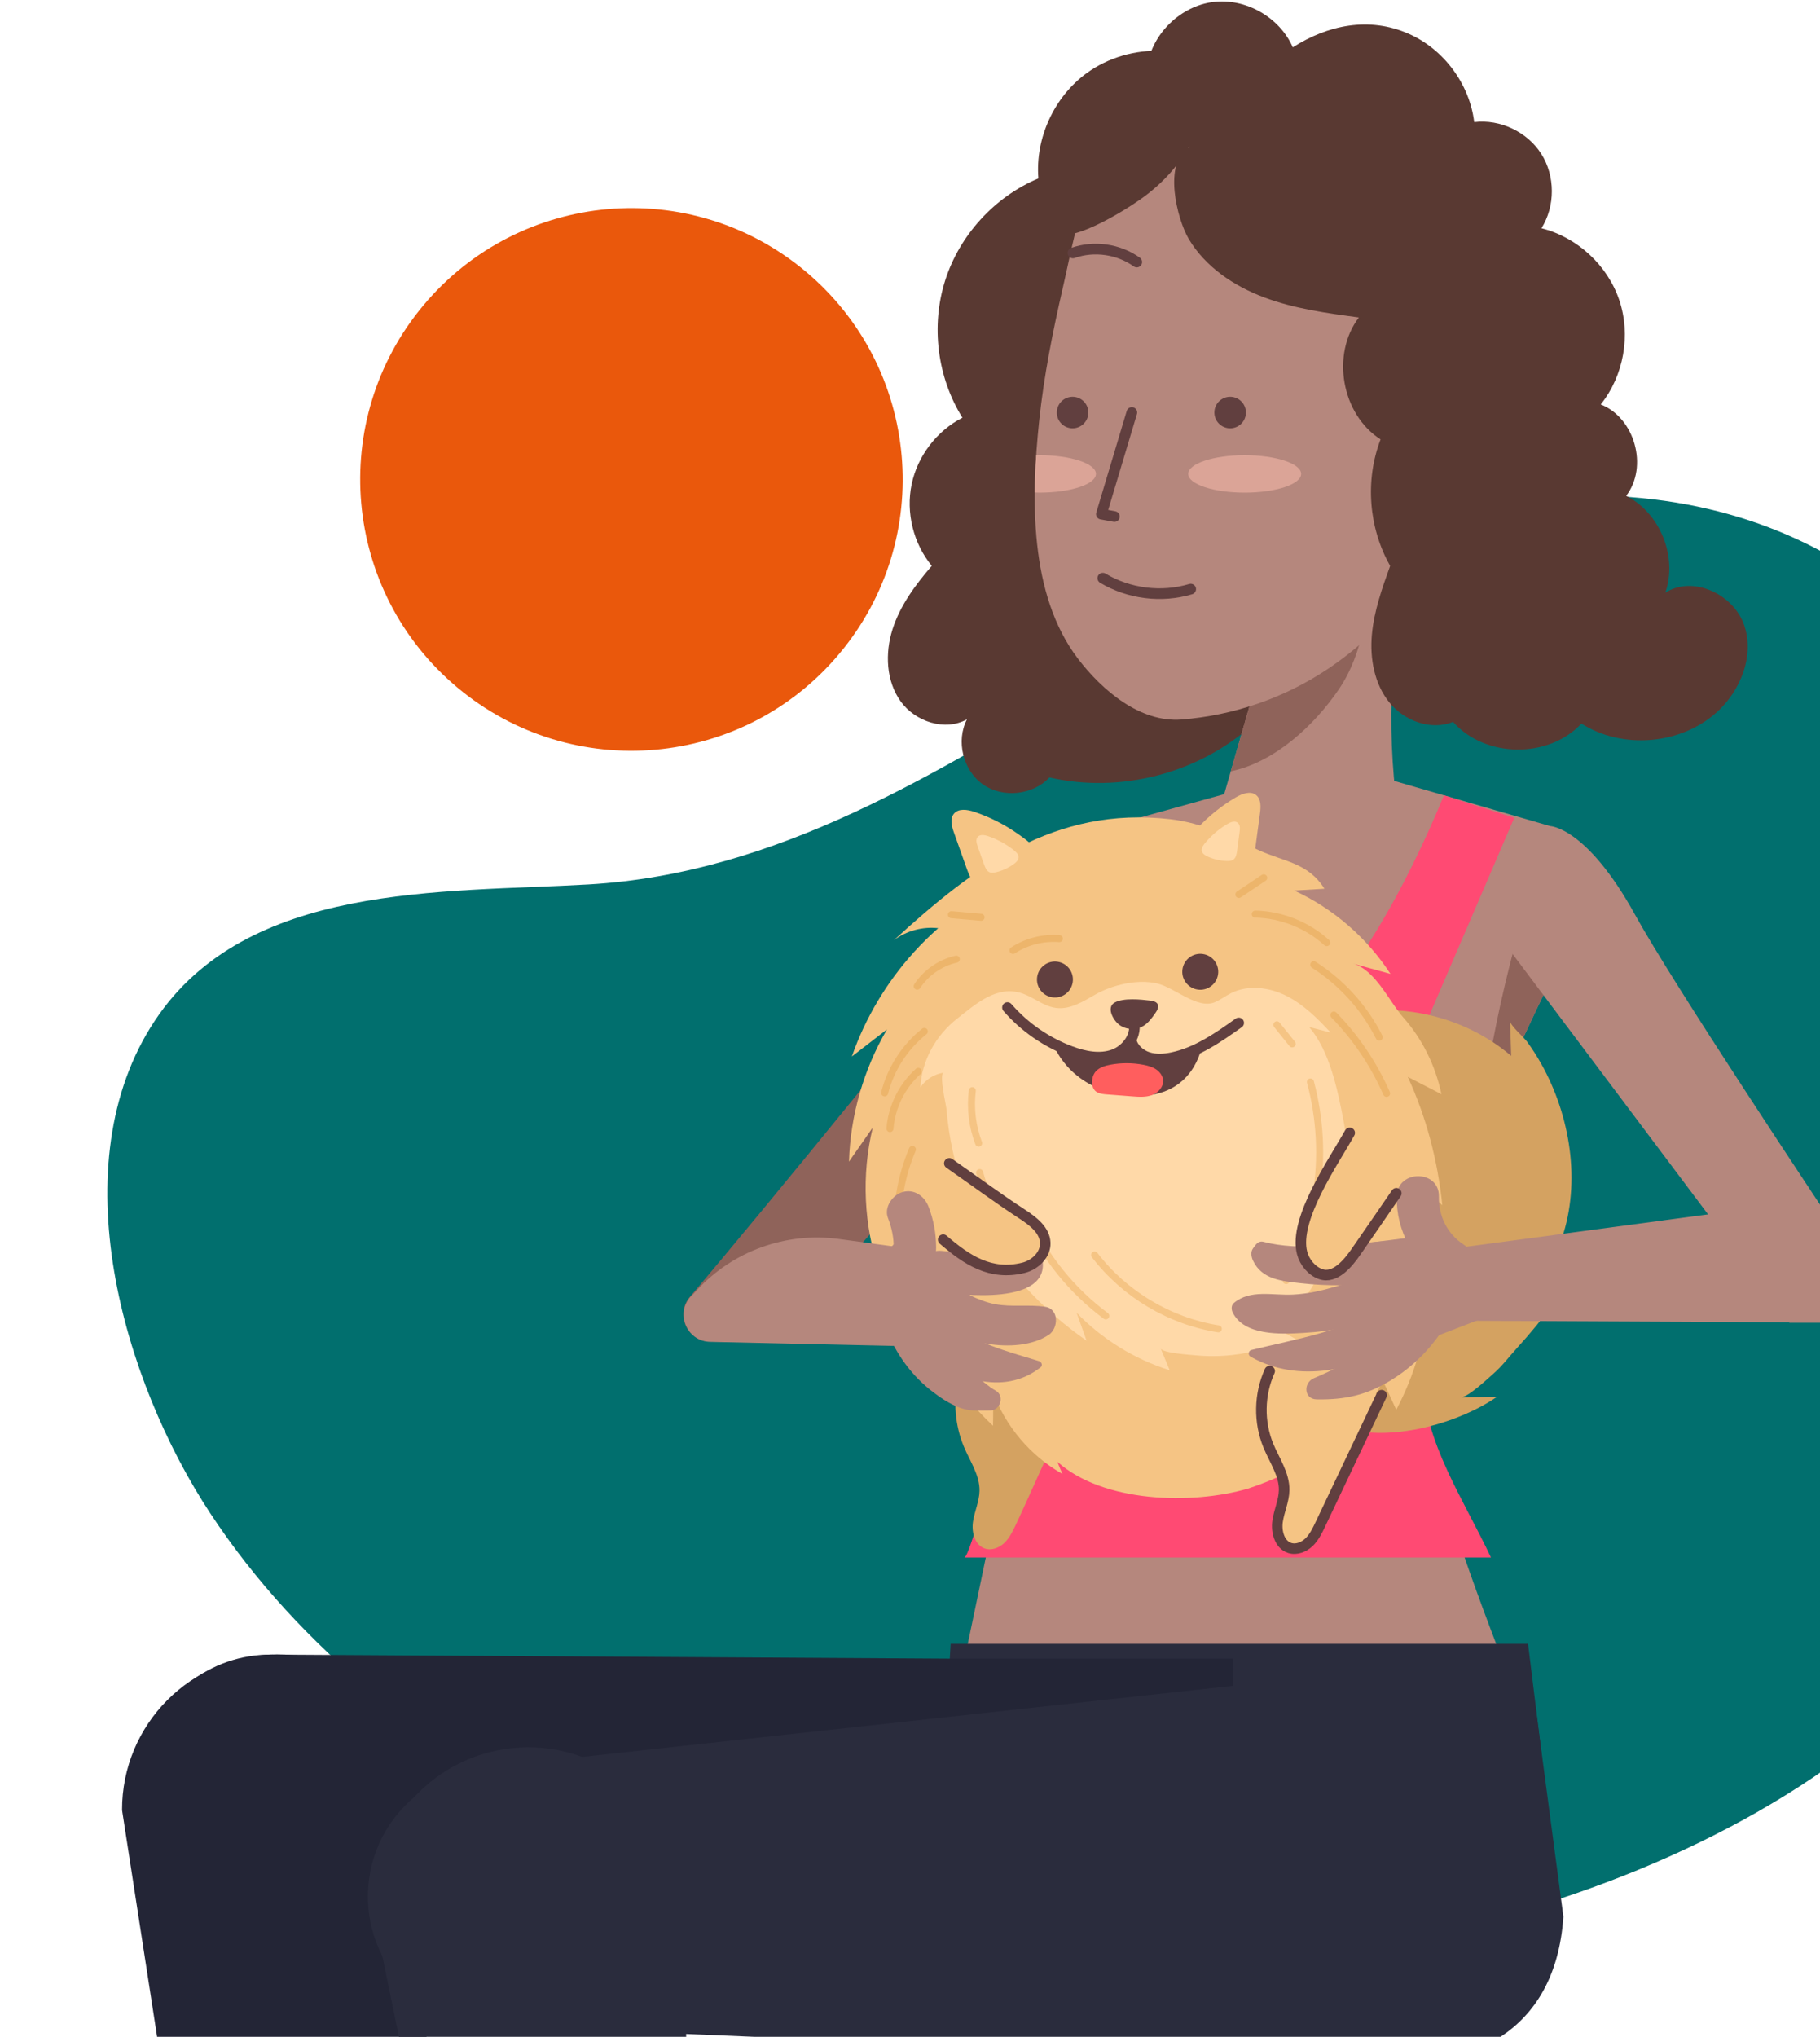 <svg width="337" height="377" viewBox="0 0 337 377" fill="none" xmlns="http://www.w3.org/2000/svg">
<path d="M69.364 313.567C57.548 303.799 47.19 292.634 38.935 280.104C22.864 255.706 10.986 215.574 28.688 188.892C45.694 163.262 81.819 165.272 108.978 163.701C179.053 159.646 226.803 89.345 297.499 91.769C391.608 94.998 410.501 219.603 374.785 287.287C346.366 341.148 267.571 364.766 210.313 363.667C162.943 362.758 108.258 345.719 69.364 313.567Z" fill="#016F6E"/>
<path d="M155.432 120.977C173.237 99.708 170.428 68.033 149.159 50.228C127.89 32.424 96.215 35.232 78.411 56.501C60.606 77.77 63.414 109.445 84.683 127.25C105.952 145.054 137.628 142.246 155.432 120.977Z" fill="#EA580C"/>
<path d="M203.492 153.598C203.492 153.598 196.767 152.933 185.958 168.052C177.576 179.779 140.714 224.814 127.736 240.047C125.132 243.102 126.994 247.82 130.982 248.287L143.053 248.528L204.251 180.492C204.251 180.492 214.291 155.371 203.492 153.598Z" fill="#8F635A"/>
<path d="M191.741 232.322C192.346 237.324 192.129 242.391 191.098 247.324L177.682 311.519H279.863C273.538 295.544 264.107 270.067 263.353 258.438C262.037 238.146 272.357 211.741 287.435 180.748L287.016 152.897L256.652 144.102L236.34 144.312L203.883 153.316L191.308 189.244C188.973 195.915 188.199 203.038 189.05 210.057L191.741 232.322Z" fill="#B5877D"/>
<path d="M273.805 211.179C277.598 201.621 282.222 191.468 287.436 180.748L287.026 153.482C280.68 172.271 275.641 191.489 273.805 211.179Z" fill="#8F635A"/>
<path d="M261.616 195.021L280.39 151.36L267.37 147.206C252.282 183.764 232.507 205.201 212.935 203.098C192.633 200.915 200.273 180.394 200.273 180.394L210.381 151.511L203.88 153.316L191.305 189.244C188.971 195.918 188.197 203.038 189.045 210.057L190.525 222.27L191.741 232.325C191.893 233.575 191.992 234.831 192.043 236.093C192.486 247.521 187.997 258.402 184.609 269.127C184.154 270.57 179.542 288.28 178.559 288.28H276.075C270.943 277.413 263.681 266.826 263.517 255.47C263.319 241.869 267.003 229.376 271.666 216.764C255.946 215.008 261.616 195.021 261.616 195.021Z" fill="#FF4A73"/>
<path d="M287.016 152.897C287.016 152.897 293.772 153.02 302.747 169.296C309.706 181.919 335.236 220.393 346.351 237.033C348.582 240.372 346.183 244.839 342.168 244.839H331.338L279.513 175.823C279.513 175.823 276.087 153.4 287.016 152.897Z" fill="#B5877D"/>
<path d="M201.198 13.548C195.172 17.948 191.671 25.586 192.274 33.024C184.156 36.433 177.672 43.527 175.007 51.919C172.343 60.311 173.545 69.848 178.207 77.315C173.444 79.751 169.883 84.422 168.798 89.663C167.714 94.904 169.126 100.604 172.533 104.732C169.502 108.245 166.668 112.066 165.261 116.488C163.854 120.909 164.066 126.053 166.772 129.822C169.48 133.59 175 135.407 179.048 133.135C176.976 137.137 178.304 142.577 181.988 145.175C185.672 147.772 191.24 147.196 194.314 143.9C207.398 146.909 221.845 143.182 231.839 134.219C244.282 123.058 248.975 105.563 250.197 88.894C251.257 74.442 250.137 59.706 245.578 45.951C242.853 37.725 238.868 29.887 233.634 22.969C228.917 16.733 223.515 9.763 215.185 9.411C210.241 9.199 205.205 10.626 201.198 13.548Z" fill="#593932"/>
<path d="M260.543 105.835C257.189 121.155 256.717 137.098 259.158 152.589C249.489 160.349 235.319 161.46 223.922 156.574C227.849 142.924 231.774 129.275 235.702 115.625C237.706 108.659 246.501 105.38 253.568 103.77C254.881 103.472 256.262 103.274 257.565 103.616C258.869 103.956 260.832 104.52 260.543 105.835Z" fill="#B5877D"/>
<path d="M247.853 127.663C252.616 120.695 253.387 111.992 253.818 103.72C253.734 103.739 253.65 103.751 253.568 103.77C246.501 105.38 237.704 108.659 235.702 115.625C233.099 124.67 230.497 133.715 227.895 142.76C236.046 141.083 243.349 134.25 247.853 127.663Z" fill="#8F635A"/>
<path d="M245.79 123.865C251.079 120.333 255.874 115.945 259.799 110.939C263.866 105.751 266.104 99.73 267.911 93.388C273.718 73.026 273.923 45.327 257.368 29.672C247.539 20.379 228.548 14.681 215.73 20.051C201.415 26.049 199.849 40.004 196.765 53.413C194.914 61.46 193.298 69.575 192.43 77.794C190.927 92.034 190.5 110.021 199.62 121.943C204.109 127.812 211.123 133.771 218.761 133.18C228.365 132.438 237.781 129.212 245.79 123.865Z" fill="#B5877D"/>
<path d="M240.926 87.716C240.926 89.632 236.244 91.183 230.471 91.183C224.698 91.183 220.017 89.632 220.017 87.716C220.017 85.801 224.698 84.249 230.471 84.249C236.244 84.249 240.926 85.801 240.926 87.716Z" fill="#DBA497"/>
<path d="M192.476 84.247C192.269 84.247 192.076 84.263 191.874 84.266C191.725 86.523 191.626 88.827 191.609 91.152C191.9 91.159 192.18 91.181 192.476 91.181C198.249 91.181 202.931 89.629 202.931 87.714C202.931 85.801 198.249 84.247 192.476 84.247Z" fill="#DBA497"/>
<path d="M230.7 76.358C230.7 77.97 229.394 79.276 227.779 79.276C226.167 79.276 224.859 77.97 224.859 76.358C224.859 74.746 226.165 73.438 227.779 73.438C229.394 73.438 230.7 74.746 230.7 76.358Z" fill="#613F3F"/>
<path d="M201.524 76.358C201.524 77.97 200.218 79.276 198.606 79.276C196.994 79.276 195.686 77.97 195.686 76.358C195.686 74.746 196.991 73.438 198.606 73.438C200.215 73.438 201.524 74.746 201.524 76.358Z" fill="#613F3F"/>
<path d="M209.576 76.351C207.697 82.62 205.817 88.89 203.938 95.159C204.74 95.308 205.545 95.458 206.347 95.607" stroke="#613F3F" stroke-width="1.975" stroke-miterlimit="10" stroke-linecap="round" stroke-linejoin="round"/>
<path d="M198.668 46.818C202.569 45.437 207.128 46.088 210.489 48.502" stroke="#613F3F" stroke-width="1.975" stroke-miterlimit="10" stroke-linecap="round" stroke-linejoin="round"/>
<path d="M204.2 107.014C209.027 109.91 215.086 110.664 220.476 109.042" stroke="#613F3F" stroke-width="1.975" stroke-miterlimit="10" stroke-linecap="round" stroke-linejoin="round"/>
<path d="M211.265 36.828C216.31 33.253 220.486 28.219 222.213 22.282C222.628 20.858 222.871 19.215 222.057 17.974C220.989 16.348 218.681 16.199 216.751 16.435C210.32 17.23 204.229 20.521 200.039 25.465C197.471 28.499 191.413 38.356 194.244 42.493C196.849 46.295 208.571 38.737 211.265 36.828Z" fill="#593932"/>
<path d="M220.011 27.056C220.095 27.109 220.18 27.162 220.264 27.215C215.264 29.983 217.932 40.561 220.117 44.237C223.18 49.391 228.451 52.933 234.063 55.039C239.675 57.145 245.674 57.959 251.614 58.759C246.431 65.597 248.407 76.695 255.63 81.326C252.739 88.875 253.409 97.706 257.406 104.732C255.917 108.886 254.416 113.097 254.025 117.492C253.635 121.887 254.476 126.564 257.244 130C260.013 133.436 264.969 135.277 269.058 133.614C274.954 140.315 286.751 140.469 292.82 133.925C300.4 138.749 311.151 137.867 317.842 131.867C322.326 127.846 324.933 121.285 322.924 115.608C320.914 109.931 313.421 106.455 308.352 109.71C310.674 103.064 307.395 94.945 301.109 91.774C305.239 86.393 302.713 77.329 296.398 74.857C300.67 69.542 302.01 62.012 299.834 55.55C297.658 49.088 292.037 43.9 285.423 42.25C287.996 38.156 287.987 32.581 285.399 28.494C282.811 24.408 277.773 22.017 272.971 22.598C272.116 15.562 267.35 9.132 260.868 6.264C253.507 3.007 245.824 4.645 239.383 8.765C236.964 3.197 230.644 -0.398 224.62 0.368C218.597 1.135 213.38 6.199 212.431 12.197C211.445 18.459 214.937 23.841 220.011 27.056Z" fill="#593932"/>
<path d="M287.927 240.929C288.862 239.654 289.768 238.36 290.645 237.045C288.662 238.31 286.293 238.963 283.941 238.888C286.291 238.953 288.589 230.995 289.187 229.248C292.777 218.74 290.736 206.433 285.368 196.882C284.57 195.462 283.688 194.089 282.727 192.773C282.202 192.055 279.638 189.776 279.614 189.012C279.682 191.154 279.749 193.296 279.816 195.438C271.916 188.704 260.967 185.697 250.734 187.449C252.146 188.526 253.558 189.605 254.973 190.682C247.71 195.846 241.629 202.657 237.321 210.456C239.046 209.912 240.778 209.276 242.528 208.866C242.925 211.102 240.74 214.172 240.101 216.307C239.073 219.743 238.299 223.253 237.783 226.802C236.779 233.715 236.752 240.77 237.728 247.685C237.834 251.213 238.4 254.752 240.176 257.771C247.31 269.895 267.82 265.036 277.173 258.554C274.973 258.576 272.776 258.598 270.576 258.619C271.909 258.559 275.518 255.145 276.571 254.222C278.161 252.829 279.414 251.14 280.853 249.562C283.361 246.813 285.722 243.931 287.927 240.929Z" fill="#D4A261"/>
<path d="M188.072 282.266C191.24 275.589 194.066 268.57 197.64 262.103C200.107 257.641 201.369 252.755 197.211 248.608C194.148 245.553 189.197 244.741 185.159 246.29C176.66 249.548 175.304 260.111 178.453 267.72C179.576 270.433 181.422 273.009 181.369 275.943C181.335 277.907 180.436 279.753 180.157 281.697C179.875 283.641 180.518 286.024 182.385 286.634C183.633 287.041 185.033 286.485 185.98 285.574C186.927 284.665 187.51 283.451 188.072 282.266Z" fill="#D4A261"/>
<path d="M267.068 223.075C266.218 214.89 264.119 206.784 260.669 199.325C262.748 200.397 264.828 201.469 266.909 202.541C265.777 197.236 263.399 192.361 259.833 188.318C257.195 185.328 254.667 179.49 250.482 178.338C252.812 178.979 255.142 179.62 257.469 180.264C253.135 173.582 246.877 168.166 239.646 164.829C241.509 164.72 243.374 164.612 245.236 164.501C242.273 159.706 237.7 159.465 233.167 157.405C227.652 154.899 222.843 152.323 216.677 151.625C195.281 149.194 180.432 160.383 165.519 174.016C167.842 172.279 170.842 171.467 173.724 171.799C172.124 173.206 170.606 174.707 169.177 176.288C164.136 181.866 160.209 188.453 157.734 195.554C159.903 193.882 162.069 192.21 164.238 190.537C159.908 197.942 157.467 206.44 157.202 215.013C158.667 212.914 160.129 210.818 161.594 208.722C159.488 217.507 159.929 226.889 162.847 235.438C163.271 234.016 163.695 232.595 164.119 231.173C165.368 235.112 166.616 239.054 167.861 242.994C168.459 241.483 169.056 239.972 169.654 238.464C171.572 248.15 176.625 257.193 183.87 263.901C183.916 261.79 183.908 259.711 183.834 257.595C186.147 263.985 190.814 269.493 196.736 272.823C196.409 272.071 196.071 271.329 195.787 270.563C204.256 278.153 220.677 278.55 231.04 275.546C241.343 272.218 251.354 265.57 256.048 255.54C256.876 257.342 257.708 259.142 258.537 260.944C265.331 248.128 266.449 233.154 262.753 219.222C264.223 220.47 265.637 221.786 267.068 223.075Z" fill="#F5C484"/>
<path d="M196.153 173.731C193.158 173.488 190.088 174.266 187.573 175.91" stroke="#EDB56B" stroke-width="1.3" stroke-miterlimit="10" stroke-linecap="round"/>
<path d="M181.663 169.78C179.829 169.621 177.998 169.462 176.165 169.301" stroke="#EDB56B" stroke-width="1.3" stroke-miterlimit="10" stroke-linecap="round"/>
<path d="M177.068 177.531C174.133 178.187 171.48 180.02 169.83 182.533" stroke="#EDB56B" stroke-width="1.3" stroke-miterlimit="10" stroke-linecap="round"/>
<path d="M171.153 190.911C167.555 193.771 164.929 197.833 163.804 202.288" stroke="#EDB56B" stroke-width="1.3" stroke-miterlimit="10" stroke-linecap="round"/>
<path d="M170.034 198.306C167.02 200.992 165.1 204.874 164.791 208.902" stroke="#EDB56B" stroke-width="1.3" stroke-miterlimit="10" stroke-linecap="round"/>
<path d="M229.394 165.551C230.929 164.527 232.461 163.503 233.996 162.479" stroke="#EDB56B" stroke-width="1.3" stroke-miterlimit="10" stroke-linecap="round"/>
<path d="M232.427 169.19C237.28 169.296 242.075 171.206 245.667 174.474" stroke="#EDB56B" stroke-width="1.3" stroke-miterlimit="10" stroke-linecap="round"/>
<path d="M243.258 178.56C248.407 181.834 252.643 186.523 255.378 191.978" stroke="#EDB56B" stroke-width="1.3" stroke-miterlimit="10" stroke-linecap="round"/>
<path d="M246.983 187.873C251.074 192.07 254.402 197.012 256.748 202.382" stroke="#EDB56B" stroke-width="1.3" stroke-miterlimit="10" stroke-linecap="round"/>
<path d="M168.946 212.76C166.804 217.827 165.857 223.395 166.208 228.886" stroke="#EDB56B" stroke-width="1.3" stroke-miterlimit="10" stroke-linecap="round"/>
<path d="M168.51 224.034C168.401 226.713 168.293 229.392 168.184 232.072" stroke="#EDB56B" stroke-width="1.3" stroke-miterlimit="10" stroke-linecap="round"/>
<path d="M193.744 186.053C192.25 185.425 190.864 184.422 189.32 183.883C184.597 182.237 180.624 185.882 177.203 188.562C173.326 191.6 170.661 196.298 170.43 201.255C171.401 199.797 173.02 198.785 174.757 198.551C173.801 198.679 175.196 204.563 175.263 205.368C175.473 207.905 175.846 210.428 176.383 212.914C177.412 217.68 178.897 223.084 181.501 227.258C186.544 235.334 193.336 242.726 201.201 248.16C200.584 246.435 199.967 244.712 199.353 242.987C204.092 247.89 210.075 251.586 216.583 253.629C216.029 252.282 215.475 250.935 214.92 249.591C215.275 250.451 220.373 250.764 221.269 250.853C223.549 251.075 225.847 251.061 228.124 250.813C232.189 250.372 236.261 249.083 240.164 247.984C238.873 247.271 237.581 246.557 236.287 245.844C242.889 240.56 247.026 232.318 247.32 223.865C247.973 225.157 248.626 226.446 249.277 227.737C250.229 220.909 250.024 213.926 248.723 207.158C247.65 201.585 246.157 194.455 242.408 190.099C243.733 190.439 245.06 190.778 246.386 191.121C243.974 188.523 241.415 185.957 238.254 184.352C235.092 182.748 231.191 182.225 228.011 183.793C226.989 184.297 226.074 184.996 225.035 185.463C221.763 186.94 217.559 182.791 214.229 182.022C210.595 181.182 205.972 182.283 202.801 184.09C200.543 185.376 198.146 186.892 195.568 186.569C194.934 186.487 194.329 186.299 193.744 186.053Z" fill="#FFD9A8"/>
<path d="M180.034 201.881C179.629 205.148 180.039 208.514 181.212 211.591" stroke="#F5C484" stroke-width="1.3" stroke-miterlimit="10" stroke-linecap="round"/>
<path d="M181.395 217.042C182.959 222.663 185.542 227.997 188.98 232.708" stroke="#F5C484" stroke-width="1.3" stroke-miterlimit="10" stroke-linecap="round"/>
<path d="M190.103 225.335C193.327 232.525 198.423 238.869 204.75 243.565" stroke="#F5C484" stroke-width="1.3" stroke-miterlimit="10" stroke-linecap="round"/>
<path d="M202.685 232.301C208.215 239.539 216.592 244.536 225.587 245.96" stroke="#F5C484" stroke-width="1.3" stroke-miterlimit="10" stroke-linecap="round"/>
<path d="M242.641 200.269C244.477 207.095 244.841 214.314 243.699 221.289" stroke="#F5C484" stroke-width="1.3" stroke-miterlimit="10" stroke-linecap="round"/>
<path d="M243.887 228.32C242.545 231.546 240.591 234.517 238.157 237.026" stroke="#F5C484" stroke-width="1.3" stroke-miterlimit="10" stroke-linecap="round"/>
<path d="M236.432 189.687C237.377 190.865 238.324 192.041 239.268 193.219" stroke="#F5C484" stroke-width="1.3" stroke-miterlimit="10" stroke-linecap="round"/>
<path d="M198.628 181.803C198.351 183.62 196.654 184.868 194.835 184.591C193.019 184.314 191.77 182.618 192.048 180.798C192.325 178.982 194.021 177.734 195.84 178.011C197.657 178.288 198.905 179.984 198.628 181.803Z" fill="#613F3F"/>
<path d="M225.536 180.372C225.259 182.189 223.563 183.437 221.744 183.16C219.927 182.883 218.679 181.186 218.956 179.367C219.233 177.55 220.93 176.302 222.749 176.579C224.565 176.857 225.814 178.555 225.536 180.372Z" fill="#613F3F"/>
<path d="M213.003 185.203C213.533 185.268 214.142 185.413 214.369 185.894C214.62 186.422 214.27 187.024 213.935 187.502C213.302 188.405 212.641 189.333 211.697 189.904C210.352 190.718 208.519 190.631 207.259 189.694C206.109 188.841 204.811 186.453 206.389 185.569C208.03 184.656 211.22 184.986 213.003 185.203Z" fill="#613F3F"/>
<path d="M186.542 186.482C189.693 190.111 193.768 192.932 198.273 194.607C200.803 195.547 203.642 196.12 206.181 195.207C208.721 194.291 210.704 191.448 209.863 188.882" stroke="#613F3F" stroke-width="1.95" stroke-miterlimit="10" stroke-linecap="round"/>
<path d="M209.465 192.6C209.81 194.084 211.106 195.224 212.556 195.696C214.007 196.168 215.585 196.062 217.077 195.749C221.635 194.793 225.575 192.029 229.37 189.33" stroke="#613F3F" stroke-width="1.95" stroke-miterlimit="10" stroke-linecap="round"/>
<path d="M195.259 193.778C195.259 193.778 206.822 200.081 209.656 191.429C209.656 191.429 211.819 200.705 222.527 193.665C222.527 193.665 221.093 203.081 210.395 202.826C198.618 202.549 195.259 193.778 195.259 193.778Z" fill="#613F3F"/>
<path d="M202.951 198.257C203.649 197.542 204.666 197.243 205.649 197.065C207.666 196.696 209.75 196.706 211.762 197.096C212.579 197.255 213.4 197.482 214.087 197.949C214.776 198.416 215.318 199.159 215.369 199.987C215.444 201.204 214.444 202.276 213.299 202.696C212.155 203.115 210.897 203.026 209.68 202.934C208.124 202.814 206.567 202.696 205.011 202.575C204.375 202.527 203.717 202.472 203.151 202.173C201.837 201.474 202.016 199.216 202.951 198.257Z" fill="#FF5E5E"/>
<path d="M228.83 147.584C229.997 146.9 231.556 146.319 232.604 147.17C233.536 147.929 233.461 149.35 233.302 150.54C232.984 152.916 232.664 155.29 232.346 157.665C232.187 158.851 231.946 160.173 230.968 160.858C230.293 161.33 229.416 161.381 228.594 161.359C226.125 161.296 223.669 160.73 221.421 159.701C217.501 157.909 219.566 155.603 221.727 153.282C223.802 151.054 226.202 149.126 228.83 147.584Z" fill="#F5C484"/>
<path d="M227.303 152.49C227.883 152.148 228.662 151.858 229.185 152.283C229.65 152.661 229.613 153.369 229.534 153.964C229.375 155.15 229.216 156.333 229.057 157.518C228.977 158.109 228.857 158.769 228.37 159.111C228.035 159.347 227.597 159.371 227.187 159.362C225.956 159.33 224.73 159.046 223.609 158.535C221.653 157.641 222.684 156.489 223.761 155.333C224.795 154.22 225.992 153.258 227.303 152.49Z" fill="#FFD9A8"/>
<path d="M180.393 150.259C179.111 149.83 177.465 149.582 176.615 150.632C175.858 151.567 176.224 152.943 176.627 154.075C177.429 156.333 178.231 158.59 179.031 160.848C179.431 161.973 179.94 163.219 181.038 163.689C181.795 164.012 182.662 163.882 183.465 163.691C185.869 163.12 188.154 162.06 190.141 160.59C193.609 158.029 191.112 156.195 188.517 154.372C186.028 152.617 183.284 151.225 180.393 150.259Z" fill="#F5C484"/>
<path d="M182.899 154.743C182.26 154.528 181.438 154.405 181.014 154.928C180.636 155.396 180.819 156.08 181.022 156.646C181.422 157.771 181.822 158.899 182.222 160.024C182.422 160.585 182.675 161.207 183.224 161.441C183.602 161.602 184.033 161.537 184.433 161.441C185.633 161.157 186.773 160.626 187.766 159.894C189.496 158.617 188.25 157.701 186.956 156.791C185.71 155.918 184.342 155.224 182.899 154.743Z" fill="#FFD9A8"/>
<path d="M235.102 253.783C233.141 258.096 233.052 263.224 234.864 267.602C235.986 270.315 237.832 272.89 237.779 275.825C237.745 277.789 236.847 279.634 236.567 281.579C236.285 283.523 236.928 285.906 238.796 286.516C240.044 286.923 241.444 286.367 242.391 285.456C243.335 284.545 243.918 283.331 244.482 282.145C248.263 274.177 252.045 266.209 255.826 258.243" fill="#F5C484"/>
<path d="M235.102 253.783C233.141 258.096 233.052 263.224 234.864 267.602C235.986 270.315 237.832 272.89 237.779 275.825C237.745 277.789 236.847 279.634 236.567 281.579C236.285 283.523 236.928 285.906 238.796 286.516C240.044 286.923 241.444 286.367 242.391 285.456C243.335 284.545 243.918 283.331 244.482 282.145C248.263 274.177 252.045 266.209 255.826 258.243" stroke="#613F3F" stroke-width="1.95" stroke-miterlimit="10" stroke-linecap="round"/>
<path d="M177.13 232.301L155.361 229.337C145.557 228.002 135.719 231.546 129.018 238.828L128.334 239.57C124.828 242.63 127.009 248.401 131.661 248.379L177.128 249.384L177.13 232.301Z" fill="#B5877D"/>
<path d="M161.103 234.9L165.512 230.298L180.207 234.722L177.757 255.072L160.165 245.991L161.103 234.9Z" fill="#B5877D"/>
<path d="M190.322 231.52C188.192 232.351 185.358 232.074 183.091 232.093C180.144 232.12 177.263 231.845 174.335 231.527C170.104 231.069 169.085 238.307 173.323 239.013C178.005 239.794 194.553 241.64 193.006 233.043C192.811 231.966 191.348 231.12 190.322 231.52Z" fill="#B5877D"/>
<path d="M193.524 241.878C190.423 241.42 187.334 241.977 184.219 241.387C180.915 240.76 178.287 238.903 175.164 237.857C171.776 236.72 169.695 241.182 171.856 243.538C176.511 248.615 188.279 251.01 194.201 247.071C196.001 245.873 196.138 242.264 193.524 241.878Z" fill="#B5877D"/>
<path d="M192.413 251.945C186.39 250.087 180.477 248.663 175.487 244.582C171.846 241.606 166.596 246.668 170.244 249.825C176.398 255.157 185.737 258.59 192.71 253.061C193.127 252.733 192.847 252.077 192.413 251.945Z" fill="#B5877D"/>
<path d="M184.321 257.373C183.039 256.684 181.877 255.489 180.663 254.668C179.345 253.779 178.058 252.914 176.902 251.815C174.432 249.475 172.567 246.704 171.076 243.659C168.963 239.341 162.708 243.117 164.671 247.401C166.476 251.338 169.073 254.793 172.5 257.458C174.109 258.708 175.801 259.85 177.726 260.559C179.685 261.279 181.306 261.074 183.316 261.082C185.248 261.091 186.084 258.32 184.321 257.373Z" fill="#B5877D"/>
<path d="M164.416 225.441C165.852 229.149 165.84 232.648 164.389 236.346C163.616 238.322 165.24 240.608 167.114 241.143C169.317 241.775 171.148 240.372 171.912 238.418C173.798 233.604 173.805 228.188 171.938 223.366C171.181 221.41 169.314 220.034 167.141 220.641C165.269 221.167 163.647 223.458 164.416 225.441Z" fill="#B5877D"/>
<path d="M326.953 223.347L261.425 232.113L262.678 244.425L338.087 244.779C342.74 244.801 344.92 239.03 341.414 235.97L326.953 223.347Z" fill="#B5877D"/>
<path d="M273.504 232.836L267.613 228.233L247.817 230.751L251.238 253.008L274.757 243.926L273.504 232.836Z" fill="#B5877D"/>
<path d="M232.487 230.448C232.333 230.653 232.176 230.86 232.022 231.067C231.521 231.732 231.699 232.674 232.022 233.354C233.682 236.85 237.381 237.122 240.863 237.517C245.841 238.083 250.949 238.006 255.917 237.389C260.664 236.802 260.885 229.364 255.917 229.768C249.146 230.318 240.59 231.609 233.943 229.855C233.335 229.696 232.839 229.978 232.487 230.448Z" fill="#B5877D"/>
<path d="M228.249 242.934C230.382 247.254 237.107 246.96 241.239 246.726C246.706 246.418 253.156 245.326 257.63 242.004C260.563 239.825 258.989 234.727 255.011 235.792C249.66 237.223 245.099 239.331 239.422 239.621C235.646 239.811 231.567 238.611 228.478 241.167C227.958 241.594 227.982 242.389 228.249 242.934Z" fill="#B5877D"/>
<path d="M231.546 251.104C240.386 256.157 251.402 253.651 259.652 248.343C263.647 245.774 260.006 239.433 255.91 241.939C248.34 246.569 240.172 247.808 231.707 249.88C231.143 250.017 231.054 250.822 231.546 251.104Z" fill="#B5877D"/>
<path d="M243.81 259.019C249.05 259.108 253.035 258.248 257.623 255.431C261.763 252.889 265.097 249.449 267.656 245.338C270.193 241.264 263.849 237.618 261.252 241.594C257.156 247.871 250.089 252.261 243.277 255.106C241.321 255.925 241.391 258.978 243.81 259.019Z" fill="#B5877D"/>
<path d="M258.628 221.47C258.515 227.862 261.741 233.626 267.063 237.093C271.282 239.842 275.195 233.091 271 230.356C267.952 228.371 266.367 225.063 266.43 221.468C266.519 216.449 258.717 216.449 258.628 221.47Z" fill="#B5877D"/>
<path d="M175.776 215.331C180.293 218.47 184.623 221.699 189.269 224.725C191.254 226.019 193.459 227.679 193.543 230.048C193.623 232.255 191.664 234.127 189.522 234.662C183.419 236.185 178.985 233.207 174.641 229.458" fill="#F5C484"/>
<path d="M175.776 215.331C180.293 218.47 184.623 221.699 189.269 224.725C191.254 226.019 193.459 227.679 193.543 230.048C193.623 232.255 191.664 234.127 189.522 234.662C183.419 236.185 178.985 233.207 174.641 229.458" stroke="#613F3F" stroke-width="1.95" stroke-miterlimit="10" stroke-linecap="round"/>
<path d="M249.92 209.693C247.094 214.798 239.446 225.658 241.106 231.93C241.554 233.623 242.853 235.24 244.532 235.833C247.241 236.787 249.677 233.72 251.035 231.771C253.558 228.149 256.047 224.504 258.551 220.868" fill="#F5C484"/>
<path d="M249.92 209.693C247.094 214.798 239.446 225.658 241.106 231.93C241.554 233.623 242.853 235.24 244.532 235.833C247.241 236.787 249.677 233.72 251.035 231.771C253.558 228.149 256.047 224.504 258.551 220.868" stroke="#613F3F" stroke-width="1.95" stroke-miterlimit="10" stroke-linecap="round"/>
<path d="M176.024 304.271L174.771 325.45H285.551L282.942 304.271H176.024Z" fill="#2A2C3D"/>
<path d="M176.08 307.011L50.178 306.259C38.928 306.192 29.112 313.875 26.476 324.812C23.212 338.365 32.025 351.873 45.747 354.337L194.086 374.15C208.721 376.938 224.785 369.392 227.886 352.342L228.331 307.008H176.08V307.011Z" fill="#232536"/>
<path d="M80.099 334.895L75.153 518.398L50.61 516.104L22.602 335.045C22.561 319.167 35.399 306.264 51.275 306.22C67.153 306.18 80.058 319.017 80.099 334.895Z" fill="#232536"/>
<path d="M236.22 311.174L89.505 327.185C78.294 328.409 69.449 337.278 68.259 348.492C66.796 362.267 77.272 374.413 91.112 374.987L256.481 381.841C271.355 382.699 287.987 376.83 289.486 354.764L284.303 315.69L236.22 311.174Z" fill="#2A2C3D"/>
<path d="M126.507 350.521L130.275 532.746L105.644 531.792L69.104 353.8C68.198 337.948 80.315 324.364 96.167 323.46C112.019 322.552 125.603 334.669 126.507 350.521Z" fill="#2A2C3D"/>
</svg>
